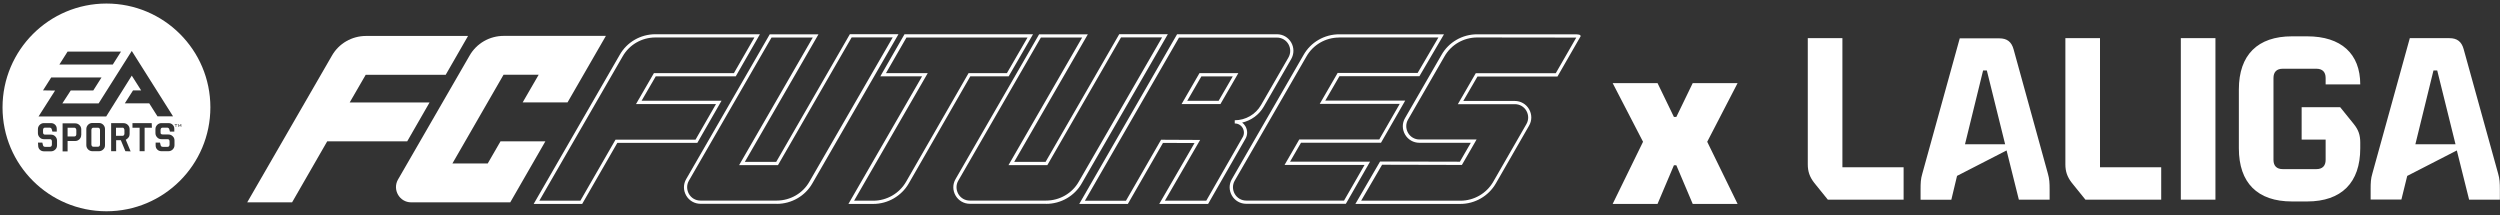 <svg xmlns="http://www.w3.org/2000/svg" width="395" height="34" viewBox="0 0 395 34" fill="none"><rect x="0" y="0" width="395" height="34" fill="#333333" stroke="none"/><path d="M288.8 31.55H300.77V26.43H291.1V6.02H285.63V25.97C285.63 27.07 285.91 27.94 286.65 28.89L288.8 31.55ZM309.21 27.79L317.04 23.77L318.98 31.55H323.84V29.99C323.84 28.86 323.81 28.28 323.56 27.41L318.14 7.77C317.81 6.59 317.09 6.06 315.91 6.06H309.64L303.73 27.42C303.47 28.29 303.45 28.88 303.45 30V31.56H308.31L309.21 27.8V27.79ZM313.33 11.13H313.92L316.81 22.79H310.47L313.33 11.13ZM329.5 31.55H341.47V26.43H331.8V6.02H326.33V25.97C326.33 27.07 326.61 27.94 327.35 28.89L329.5 31.55ZM350.04 6.02H344.57V31.55H350.04V6.02ZM362.13 31.83H364.53C369.95 31.83 372.92 28.86 372.92 23.44V22.52C372.92 21.34 372.64 20.52 371.9 19.6L369.75 16.94H363.66V22.06H367.45V25.26C367.45 26.21 366.94 26.72 365.99 26.72H360.67C359.72 26.72 359.21 26.21 359.21 25.26V12.32C359.21 11.37 359.72 10.86 360.67 10.86H365.99C366.94 10.86 367.45 11.37 367.45 12.32V13.34H372.92C372.92 8.48 369.9 5.74 364.53 5.74H362.13C356.71 5.74 353.74 8.68 353.74 14.13V23.44C353.74 28.89 356.68 31.83 362.13 31.83ZM380.35 27.79L388.18 23.77L390.12 31.55H394.98V29.99C394.98 28.86 394.95 28.28 394.7 27.41L389.25 7.74C388.92 6.56 388.2 6.03 387.02 6.03H380.75L374.84 27.39C374.58 28.26 374.56 28.85 374.56 29.97V31.53H379.42L380.34 27.8L380.35 27.79ZM384.49 11.13H385.08L387.97 22.79H381.63L384.49 11.13ZM15.49 20.18H14.75C14.65 20.18 14.57 20.21 14.52 20.28C14.47 20.35 14.44 20.43 14.44 20.54V22.82C14.44 22.92 14.47 23 14.52 23.08C14.57 23.16 14.65 23.18 14.75 23.18H15.49C15.57 23.18 15.67 23.15 15.72 23.08C15.77 23.01 15.8 22.93 15.8 22.82V20.54C15.8 20.44 15.77 20.34 15.72 20.28C15.67 20.22 15.59 20.18 15.49 20.18ZM11.75 20.18H10.68V21.56H11.75C11.83 21.56 11.93 21.53 11.98 21.46C12.03 21.39 12.06 21.31 12.06 21.2V20.56C12.06 20.46 12.03 20.36 11.98 20.3C11.93 20.24 11.83 20.17 11.75 20.17V20.18ZM19.35 20.18H18.33V21.46H19.35C19.43 21.46 19.53 21.43 19.58 21.36C19.63 21.29 19.66 21.21 19.66 21.1V20.56C19.66 20.46 19.63 20.36 19.58 20.3C19.53 20.2 19.45 20.17 19.35 20.17V20.18ZM16.82 33.38C25.87 33.38 33.24 26.04 33.24 16.96C33.24 7.88 25.87 0.56 16.82 0.56C7.77 0.56 0.4 7.9 0.4 16.98C0.4 26.06 7.77 33.38 16.82 33.38ZM12.83 21.33C12.83 21.59 12.73 21.82 12.55 22C12.37 22.18 12.14 22.28 11.88 22.28H10.68V23.92H9.89V19.49H11.89C12.15 19.49 12.38 19.59 12.56 19.77C12.74 19.95 12.84 20.18 12.84 20.44V21.34L12.83 21.33ZM16.59 22.94C16.59 23.22 16.51 23.43 16.31 23.61C16.13 23.79 15.9 23.89 15.64 23.89H14.59C14.33 23.89 14.1 23.79 13.92 23.61C13.74 23.43 13.64 23.2 13.64 22.94V20.38C13.64 20.12 13.74 19.89 13.92 19.71C14.1 19.53 14.33 19.43 14.59 19.43H15.64C15.9 19.43 16.13 19.53 16.31 19.71C16.49 19.89 16.59 20.12 16.59 20.38V22.94ZM19.81 23.89L19.09 22.15H18.35V23.89H17.56V19.46H19.53C19.79 19.46 20.02 19.56 20.2 19.74C20.38 19.92 20.48 20.15 20.48 20.41V21.18C20.48 21.38 20.43 21.56 20.3 21.72C20.17 21.88 20.04 22 19.87 22.08L20.64 23.92L19.82 23.89H19.81ZM24 20.18H22.85V23.89H22.06V20.18H20.93V19.46H23.97L24 20.18ZM28.12 19.61H28.2L28.38 19.87L28.56 19.61H28.64V20.04H28.56V19.73C28.56 19.73 28.56 19.76 28.53 19.78L28.4 19.98L28.27 19.78C28.27 19.78 28.24 19.75 28.24 19.73V20.04H28.16V19.61H28.11H28.12ZM27.61 19.61H28.02V19.69H27.84V20.05H27.76V19.69H27.58L27.61 19.61ZM25.67 21.25H26.62C26.88 21.25 27.11 21.35 27.29 21.53C27.49 21.71 27.57 21.94 27.57 22.2V22.94C27.57 23.2 27.47 23.43 27.29 23.61C27.11 23.79 26.88 23.89 26.62 23.89H25.52C25.26 23.89 25.03 23.81 24.85 23.63C24.67 23.45 24.59 23.25 24.59 22.96V22.53H25.28L25.38 22.94C25.43 23.12 25.53 23.2 25.74 23.2H26.48C26.58 23.2 26.66 23.17 26.71 23.1C26.76 23.03 26.79 22.95 26.79 22.84V22.35C26.79 22.12 26.69 21.99 26.48 21.99H25.51C25.25 21.99 25.02 21.91 24.84 21.71C24.66 21.53 24.56 21.3 24.56 21.04V20.4C24.56 20.14 24.66 19.91 24.84 19.73C25.02 19.55 25.25 19.45 25.51 19.45H26.61C26.87 19.45 27.1 19.53 27.28 19.71C27.46 19.89 27.54 20.09 27.54 20.38V20.79H26.85L26.75 20.43C26.7 20.25 26.57 20.17 26.42 20.17H25.68C25.58 20.17 25.5 20.2 25.45 20.27C25.4 20.34 25.37 20.42 25.37 20.53V20.91C25.34 21.14 25.47 21.24 25.68 21.24L25.67 21.25ZM10.68 8.15H19.12L17.82 10.2H9.38L10.68 8.15ZM6.79 14.29L8.09 12.24H16.04L14.74 14.29H11.18L9.85 16.34H15.58L20.82 8.05L27.34 18.38H24.88L23.58 16.33H19.72L21.02 14.28H22.3L20.82 11.95L16.78 18.4H6.09L8.7 14.31L6.78 14.28L6.79 14.29ZM6 22.53H6.69L6.79 22.94C6.84 23.12 6.94 23.2 7.15 23.2H7.89C7.99 23.2 8.07 23.17 8.12 23.1C8.17 23.03 8.2 22.95 8.2 22.84V22.35C8.2 22.12 8.1 21.99 7.89 21.99H6.94C6.68 21.99 6.45 21.91 6.27 21.71C6.09 21.53 5.99 21.3 5.99 21.04V20.4C5.99 20.14 6.09 19.91 6.27 19.73C6.45 19.55 6.68 19.45 6.94 19.45H8.04C8.3 19.45 8.53 19.53 8.71 19.71C8.89 19.89 8.97 20.09 8.97 20.38V20.79H8.28L8.18 20.43C8.13 20.25 8 20.17 7.85 20.17H7.11C7.01 20.17 6.93 20.2 6.88 20.27C6.83 20.34 6.8 20.42 6.8 20.53V20.91C6.8 21.14 6.9 21.27 7.11 21.27H8.06C8.32 21.27 8.55 21.37 8.73 21.55C8.91 21.73 9.01 21.96 9.01 22.22V22.96C9.01 23.22 8.93 23.45 8.73 23.63C8.55 23.81 8.32 23.91 8.06 23.91H6.96C6.7 23.91 6.47 23.83 6.29 23.65C6.11 23.47 6.03 23.27 6.03 22.98L6 22.52V22.53Z" fill="white"></path><path d="M64.97 31.97H80.62L86.17 22.33H79.08L77.06 25.83H71.48L79.56 11.81H85.11L82.58 16.18H89.67L95.73 5.67H79.59C77.36 5.67 75.29 6.85 74.19 8.79L62.86 28.41C61.99 30 63.14 31.97 64.96 31.97" fill="white"></path><path d="M55.25 16.19L57.78 11.82H70.42L73.95 5.68H57.84C55.61 5.68 53.54 6.86 52.44 8.8L39.06 31.97H46.15L51.7 22.33H64.34L67.87 16.19H55.26H55.25Z" fill="white"></path><path d="M92 32.22H84.32L97.92 8.66C99.05 6.66 101.21 5.41 103.54 5.41H120.07L116.25 12.06H103.61L101.37 15.92H114L110.18 22.57H97.54L91.99 32.21L92 32.22ZM85.21 31.71H91.7L97.25 22.07H109.89L113.13 16.44H100.49L103.32 11.55H115.96L119.2 5.92H103.55C101.4 5.92 99.42 7.07 98.38 8.91L85.22 31.7L85.21 31.71Z" fill="white"></path><path d="M212.65 32.2H196.9C195.96 32.2 195.11 31.71 194.64 30.9C194.17 30.08 194.16 29.11 194.64 28.29L205.97 8.67C207.1 6.67 209.26 5.42 211.59 5.42H228.15L224.27 12.04H211.63L209.39 15.9H222.02L218.2 22.55H205.56L203.83 25.54H216.47L212.65 32.19V32.2ZM211.59 5.93C209.44 5.93 207.46 7.08 206.42 8.92L195.09 28.54C194.71 29.19 194.72 29.98 195.09 30.64C195.47 31.3 196.15 31.69 196.91 31.69H212.36L215.6 26.06H202.96L205.28 22.04H217.92L221.16 16.41H208.52L211.35 11.52H223.99L227.27 5.92H211.6L211.59 5.93Z" fill="white"></path><path d="M190.89 32.22H183.16L188.74 22.6L183.75 22.58L178.2 32.22H170.52L185.98 5.41H201.76C202.7 5.41 203.54 5.9 204.01 6.71C204.48 7.53 204.48 8.52 204 9.35L199.68 16.84C198.94 18.14 197.68 19.04 196.26 19.37C196.47 19.52 196.64 19.72 196.78 19.96C197.13 20.57 197.14 21.3 196.79 21.91L190.88 32.22H190.89ZM184.05 31.71H190.59L196.35 21.66C196.61 21.21 196.6 20.67 196.34 20.22C196.08 19.77 195.62 19.51 195.12 19.51H195.09V19C196.8 19 198.39 18.08 199.24 16.6L203.56 9.11C203.95 8.44 203.95 7.65 203.57 6.98C203.19 6.33 202.52 5.94 201.76 5.94H186.28L171.41 31.72H177.9L183.45 22.08L189.62 22.11L184.04 31.73L184.05 31.71ZM192.83 16.44H186.69L189.52 11.55H195.66L192.83 16.44ZM187.58 15.93H192.54L194.78 12.07H189.82L187.58 15.93Z" fill="white"></path><path d="M230.74 32.22H214.15L218.05 25.52L230.66 25.55L232.39 22.56H224.26C223.32 22.56 222.47 22.07 222 21.26C221.53 20.44 221.52 19.47 222 18.65L227.76 8.67C228.89 6.67 231.05 5.42 233.38 5.42C233.38 5.42 237.4 5.42 241.42 5.42C243.43 5.42 245.44 5.42 246.95 5.42C247.7 5.42 248.33 5.42 248.77 5.42C249.343 5.42 249.653 5.477 249.7 5.59L249.75 5.71L246.08 12.09H233.44L231.2 15.95H239.33C240.27 15.95 241.12 16.44 241.59 17.25C242.06 18.07 242.07 19.04 241.59 19.86L236.35 28.97C235.2 30.97 233.05 32.22 230.73 32.22H230.74ZM215.05 31.71H230.75C232.88 31.71 234.87 30.56 235.93 28.72L241.17 19.61C241.55 18.95 241.54 18.17 241.17 17.51C240.79 16.85 240.11 16.46 239.35 16.46H230.34L233.17 11.57H245.81L249.05 5.94C247.03 5.93 238.25 5.92 233.4 5.92C231.25 5.92 229.27 7.07 228.23 8.91L222.47 18.89C222.09 19.54 222.1 20.33 222.47 20.99C222.85 21.65 223.53 22.04 224.29 22.04H233.3L230.98 26.06L218.37 26.03L215.06 31.71H215.05Z" fill="white"></path><path d="M122.73 32.2H110.68C109.74 32.2 108.89 31.71 108.42 30.9C107.95 30.08 107.94 29.11 108.42 28.29L121.62 5.42H129.32L117.68 25.58H122.64L134.28 5.4H141.96L128.36 28.96C127.23 30.96 125.07 32.21 122.74 32.21L122.73 32.2ZM121.9 5.93L108.85 28.54C108.47 29.19 108.48 29.98 108.85 30.64C109.23 31.3 109.91 31.69 110.67 31.69H122.72C124.87 31.69 126.85 30.54 127.89 28.7L141.05 5.91H134.56L122.92 26.09H116.78L128.42 5.93H121.9Z" fill="white"></path><path d="M165.29 32.2H153.24C152.3 32.2 151.45 31.71 150.98 30.9C150.51 30.08 150.5 29.11 150.98 28.29L164.18 5.42H171.88L160.24 25.58H165.2L176.84 5.4H184.52L170.92 28.96C169.79 30.96 167.63 32.21 165.3 32.21L165.29 32.2ZM164.46 5.93L151.41 28.54C151.03 29.19 151.04 29.98 151.41 30.64C151.79 31.3 152.47 31.69 153.23 31.69H165.28C167.43 31.69 169.41 30.54 170.45 28.7L183.61 5.91H177.12L165.48 26.09H159.34L170.98 5.93H164.46Z" fill="white"></path><path d="M137.97 32.22H134.05L145.69 12.06H139.09L142.91 5.41H163.22L159.37 12.06H153.31L143.59 28.97C142.44 30.97 140.29 32.22 137.97 32.22ZM134.94 31.71H137.98C140.11 31.71 142.1 30.56 143.16 28.72L153.03 11.56H159.09L162.35 5.93H143.22L139.98 11.56H146.58L134.94 31.72V31.71Z" fill="white"></path><path d="M259.6 22.4L254.8 13.13H261.89L264.48 18.48H264.86L267.45 13.13H274.54L269.74 22.4L274.54 32.22H267.45L264.86 26.11H264.48L261.89 32.22H254.8L259.6 22.4Z" fill="white"></path></svg>